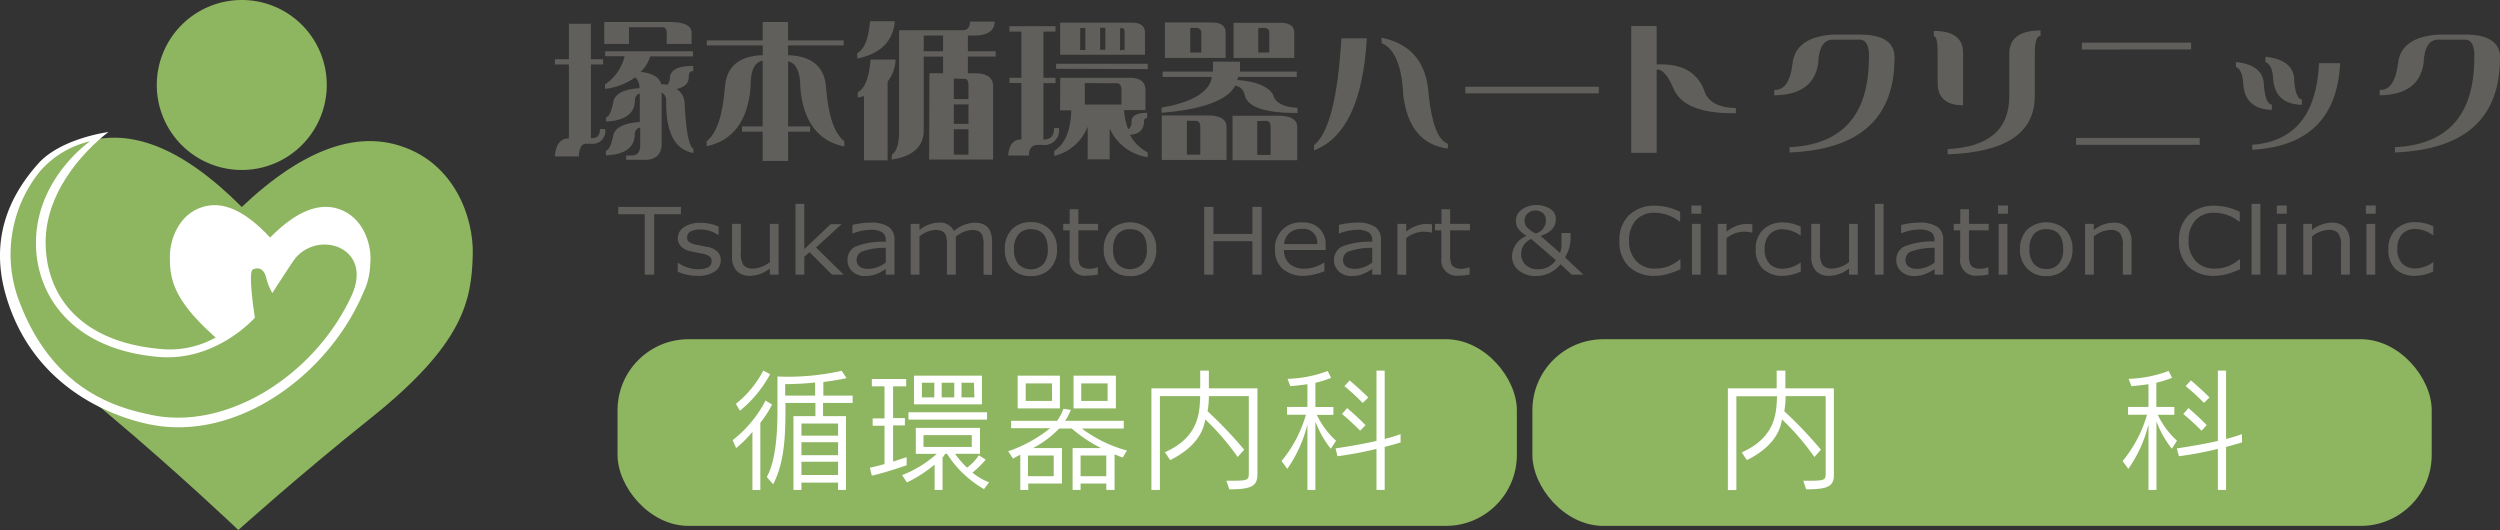 <svg xmlns="http://www.w3.org/2000/svg" viewBox="0 0 341.23 72.34"><rect x="0" y="0" width="341.23" height="72.34" fill="#333333" stroke="none"/><defs><style>.cls-1{fill:#8eb560;}.cls-2{fill:#fff;}.cls-3{fill:#605f5b;}</style></defs><title>アセット 1</title><g id="レイヤー_2" data-name="レイヤー 2"><g id="ph"><rect class="cls-1" x="84.29" y="46.3" width="122.75" height="25.48" rx="9.69" ry="9.69"/><path class="cls-2" d="M103.78,57.71v9.17H102.7V58.94a15.1,15.1,0,0,1-2.23,2.22L100,60.08a16.36,16.36,0,0,0,4.49-5.41l.89.54A14.18,14.18,0,0,1,103.78,57.71ZM101,56.06l-.56-.94a14.07,14.07,0,0,0,3.74-4.54l.94.49A16.63,16.63,0,0,1,101,56.06ZM112.34,55V56.8h3.13V66.87h-1.08v-1h-5v1h-1.09V56.8h3V55h-4.09c0,3.89,0,7.87-1.68,11.1l-.87-1c1.57-2.79,1.46-8.13,1.46-10.5V51.39a33.41,33.41,0,0,0,8.76-.78l.67,1c-1.09.24-2.15.4-3.17.53V54h4v1Zm-1.08-2.79a40,40,0,0,1-4.09.22V54h4.09Zm3.13,5.6h-5v1.66h5Zm0,2.55h-5v1.77h5Zm0,2.66h-5v1.81h5Z"/><path class="cls-2" d="M119,64.93l-.27-1.09c.69-.14,1.28-.3,2-.5V58.11h-1.62v-1h1.62V52.73H119v-1h4.69v1h-1.79v4.33h1.61v1h-1.61V63l1.85-.6V63.5S121.33,64.37,119,64.93Zm15.31,1.83a14.61,14.61,0,0,1-5.05-4.82H129a2.12,2.12,0,0,1-.35.51v4.42h-1.08V63.41a17.89,17.89,0,0,1-3.78,2.44l-.66-1a15.48,15.48,0,0,0,4.73-2.9H125V58.4h8.76v3.54h-3.4A12.59,12.59,0,0,0,132,63.83a6.93,6.93,0,0,0,1.61-1.69l.93.6a12.92,12.92,0,0,1-1.81,1.77A8.35,8.35,0,0,0,135,65.83ZM124,57.27v-1h10.72v1Zm.75-2.08V51.28h9.28v3.91Zm2.78-2.95h-1.7v2h1.7Zm5.11,7.15h-6.59V61h6.59Zm-2.39-7.15h-1.72v2h1.72Zm2.69,0h-1.7v2H133Z"/><path class="cls-2" d="M153.25,62.45c-.35-.11-.71-.27-1.12-.44v4.86H151V66h-3.51v.87h-1.09V61.16h3.89a18.92,18.92,0,0,1-4-2.67h-1.72A13.9,13.9,0,0,1,141,61.16h3.95V66h-4.6v.87h-1.09v-4.8c-.32.14-.67.36-1,.52l-.65-1a18.59,18.59,0,0,0,5.72-3.14h-5.32V57.44h6.28a7.29,7.29,0,0,0,.87-1.65l1,.16a8.34,8.34,0,0,1-.78,1.49h8v1.05h-5.72a18.1,18.1,0,0,0,6.16,3ZM138.9,55.74V51.28h5.77v4.46Zm4.68-3.41H140v2.39h3.6Zm.24,9.85h-3.51V65h3.51Zm2.71-6.44V51.28h5.78v4.46ZM151,62.18h-3.51V65H151Zm.18-9.85h-3.6v2.39h3.6Z"/><path class="cls-2" d="M167.79,66.79l-.4-1.17c2.88,0,3.06,0,3.06-1V54.07H165a11.25,11.25,0,0,1-.18,2.06,55.92,55.92,0,0,1,5,5.25l-.89,1a33.41,33.41,0,0,0-4.43-5.14c-.22,1.66-1.31,3.84-4.78,5.56L159,61.73c4.67-2.09,4.73-5.4,4.82-7.66h-5.5v12.8h-1.16V53h6.66V50.58H165V53h6.63v11.8C171.61,66.41,170.68,66.79,167.79,66.79Z"/><path class="cls-2" d="M181.64,61.25a13.81,13.81,0,0,1-2.1-3.72v9.34h-1.09V57.94A18.09,18.09,0,0,1,175.7,64l-.78-1.07a17.52,17.52,0,0,0,3.33-6.32h-2.58V55.54h2.78v-3.1c-.67.11-1.53.2-2.33.27l-.38-1a17,17,0,0,0,5.48-1.07l.47.94a15.91,15.91,0,0,1-2.15.67v3.3H182v1.08h-2.26a11.35,11.35,0,0,0,2.62,3.53ZM189,61v5.87h-1.12v-5.6c-1.43.35-3.22.73-5.32,1l-.27-1.07c2.18-.32,4.1-.68,5.5-1l.09,0V50.58H189V59.9l.05,0a17.34,17.34,0,0,0,2.12-.65v1.14S190.45,60.62,189,61Zm-3.35-2.21a33.73,33.73,0,0,0-2.48-2.29l.71-.8s1.43,1.21,2.5,2.33ZM186,55a29.88,29.88,0,0,0-2.5-2.29l.72-.78s1.54,1.3,2.54,2.33Z"/><rect class="cls-1" x="209.16" y="46.3" width="122.75" height="25.48" rx="9.69" ry="9.69"/><path class="cls-2" d="M246.53,66.79l-.4-1.17c2.88,0,3.06,0,3.06-1V54.07h-5.47a11.25,11.25,0,0,1-.18,2.06,55.92,55.92,0,0,1,5,5.25l-.89,1a33.41,33.41,0,0,0-4.43-5.14c-.22,1.66-1.31,3.84-4.78,5.56l-.71-1.05c4.67-2.09,4.73-5.4,4.82-7.66H237v12.8h-1.16V53h6.66V50.58h1.19V53h6.62v11.8C250.34,66.41,249.42,66.79,246.53,66.79Z"/><path class="cls-2" d="M296.44,61.25a13.81,13.81,0,0,1-2.1-3.72v9.34h-1.09V57.94A18.09,18.09,0,0,1,290.5,64l-.78-1.07a17.52,17.52,0,0,0,3.33-6.32h-2.59V55.54h2.79v-3.1c-.67.11-1.54.2-2.33.27l-.38-1A17,17,0,0,0,296,50.63l.47.94a15.91,15.91,0,0,1-2.15.67v3.3h2.46v1.08h-2.26a11.35,11.35,0,0,0,2.62,3.53Zm7.4-.25v5.87h-1.12v-5.6c-1.43.35-3.22.73-5.32,1l-.28-1.07c2.19-.32,4.11-.68,5.51-1l.09,0V50.58h1.12V59.9l.05,0a18.12,18.12,0,0,0,2.12-.65v1.14S305.25,60.62,303.84,61Zm-3.35-2.21A33.73,33.73,0,0,0,298,56.5l.71-.8s1.43,1.21,2.49,2.33Zm.33-3.8a29.88,29.88,0,0,0-2.5-2.29l.72-.78s1.54,1.3,2.54,2.33Z"/><path class="cls-3" d="M75.74,8.08h1.91V3.25h3V8.08h1.67V8.8H80.66V18.85c.82.07,1.23-.35,1.23-1.23h.71a1.73,1.73,0,0,1-1.94,2H80c-.61,0-.94.57-1,1.73H75.74c.11-1.64.74-2.46,1.91-2.46V8.8H75.74ZM82.48,6V3h8.81c2.08,0,3.11.49,3.11,1.46V6H91V4.45c0-.49-.2-.73-.6-.73H85.85V6Zm12.1,1v.7H88.75a5,5,0,0,1-1.31,2.12c1.62.16,2.55.72,2.81,1.68a3.74,3.74,0,0,1,.84.08,1.47,1.47,0,0,0,.34-.93C91.5,9.51,92.56,9,94.62,9v.73c-.4-.09-.61.2-.62.89s-.5,1.28-1.66,1.53a2.4,2.4,0,0,1,1.09,1.68q.28,6,1.21,6.47v.58c-2.53-.45-3.76-2.81-3.71-7.07a1.22,1.22,0,0,0-.62-1.18V19.9c-.13,1.33-1,2-2.51,1.91H85.47v-.58h.78c.68,0,1.06-.39,1.13-1.19V17.4a.93.93,0,0,0-.74,1.05c-.07,1.72-1.39,2.64-3.94,2.76v-.63c.4-.08.75-.78,1-2.09.25-1.08,1.46-1.69,3.63-1.84V12.76a.92.92,0,0,0-.66,1c-.07,1.77-1.39,2.71-3.94,2.83V16c.4-.07.75-.8,1-2.17.24-1.05,1.42-1.65,3.55-1.8v-.24a1.74,1.74,0,0,0-.58-1.23,8.81,8.81,0,0,1-4.12,1.57v-.6a6.5,6.5,0,0,0,2.68-3.86H82.6V7Z"/><path class="cls-3" d="M96.48,6.2V5.51h7.62V3h3.46V5.51h7.6V6.2h-7.6V7.53q4.84.16,5.18,4.3c.29,3.91,1.13,6.39,2.5,7.44V20q-5.4-1.12-6-8c0-2.19-.56-3.4-1.67-3.63v8.88h3v.72h-3v4H104.1v-4h-2.82v-.72h2.82V8.28q-1.71.3-1.65,3.63-.6,6.91-6,8.05v-.69q2.06-1.57,2.5-7.44.34-4.15,5.16-4.3V6.2Z"/><path class="cls-3" d="M122.14,2.89Q121.78,7,117,8V7.27c1-.56,1.55-2,1.75-4.38Zm.1,5.24a5,5,0,0,1-1.09,3V21.88h-3.22V13.12l-.85.2v-.73c1-.55,1.54-2,1.75-4.46ZM126.86,10h1.86V7.73h-2.64V17.94c-.07,2.13-1.53,3.4-4.36,3.84v-.67c.64-.39,1-1.44,1-3.17V4.12h8.67c.67,0,1-.38,1-1.17h3.36c0,1.26-1,1.9-2.76,1.9h-.88V7h3.79v.72h-3.79V10H133c1.71,0,2.55.58,2.55,1.77v10h-8.73Zm1.86-5.15h-2.64V7h2.64Zm1.47,5.87v2.8h2V11.77c0-.7-.16-1-.49-1Zm0,3.53v2.66h2V14.25Zm0,6.86h2V17.64h-2Z"/><path class="cls-3" d="M137.78,10.62h1.63V4.31h-1.63V3.58h6.29v.73h-1.65v6.31h1.65v.73h-1.65v7.7c1,0,1.45-.52,1.45-1.57h.67a2,2,0,0,1-2.23,2.3l-.62,0c-.84,0-1.25.47-1.25,1.45h-2.83c.11-1.46.71-2.2,1.8-2.2v-7.7h-1.63Zm6.94,0h9.56c1.38,0,2.07.58,2.07,1.75v2.65h-2.92a8.53,8.53,0,0,0,.56,2.62,1,1,0,0,0,.45-.87c-.08-.91.63-1.37,2.14-1.37v.7c-.31,0-.46.22-.44.67-.09,1-.72,1.54-1.9,1.64a5.72,5.72,0,0,0,2.42,2.4v.64a6.72,6.72,0,0,1-5.2-3.93v4.23h-3V17.28a6.52,6.52,0,0,1-4.56,4V20.6q2.2-1.38,2.32-5.54h-1.53Zm-.57-1.23V8.7h12.51v.73Zm.55-6.3h9.76c1.21,0,1.82.46,1.82,1.38v3H144.7Zm2.74.73v3h.7v-3Zm.63,7.52v2.93h5v-1.9c0-.68-.21-1-.63-1Zm2.09-4.55h.71v-3h-.71Zm3.34,0V4.51c0-.44-.09-.65-.25-.65h-.37v3Z"/><path class="cls-3" d="M158.57,15.76h6.22c1.75,0,2.62.52,2.62,1.56v4.51h-8.84Zm.12-5.26V9.77h6.87V8.42h3.69V9.77H177v.73h-8l-.12.42c2.5.19,4.12.83,4.86,1.94.27,1.14,1.38,1.76,3.35,1.85v.71c-4.45,0-6.86-.8-7.21-2.5a1.56,1.56,0,0,0-1.27-1.23q-1.64,3-10.06,3.71v-.71c4.23-.74,6.53-2.13,6.88-4.19ZM159,3.07h6.38c1.27,0,1.91.46,1.91,1.38V7.91H159ZM162,16.49v4.62h1.83V17.32c0-.56-.23-.83-.68-.83Zm.46-12.69V7.17h1.51V4.45c0-.44-.28-.65-.84-.65Zm5.77,12h6.21c1.75,0,2.62.52,2.62,1.56v4.51h-8.83Zm.14-12.69h6.37q1.92,0,1.92,1.38V7.91h-8.29Zm3.23,13.42v4.62h1.83V17.32c0-.56-.23-.83-.68-.83Zm.14-12.69V7.17h1.51V4.45c0-.44-.28-.65-.84-.65Z"/><path class="cls-3" d="M186.56,5.23q-.75,12.84-7.2,15.29V19.8q3-2.34,3.73-14.57ZM195,12.94c.43,4,1.3,6.22,2.62,6.68v.66c-3.53-.46-5.57-2.91-6.09-7.34q-.28-5.91-2.95-7.06V5.15Q194.63,6.38,195,12.94Z"/><path class="cls-3" d="M200,12.74v-.9h18.23v.9Z"/><path class="cls-3" d="M232.6,12.31c.45,1.56,1.9,2.38,4.33,2.44v.71q-7.06.09-8.51-3.37c-.78-1.83-1.55-2.69-2.3-2.58V20.86h-3.47V3.56h3.47V8.8Q231.16,8.56,232.6,12.31Z"/><path class="cls-3" d="M244.66,8.72c.27-2.46,2.11-3.77,5.51-4h3.71c3.29,0,4.87,1.16,4.7,3.41q-.1,12.11-14.32,12.68v-.72q10.73-.51,10.83-12c.1-1.73-.31-2.63-1.21-2.68h-3.71c-1.25,0-1.93,1.08-2,3.26q-.66,4.28-6,4.34v-.73C243.53,12.33,244.38,11.12,244.66,8.72Z"/><path class="cls-3" d="M267.94,14.37q-3.46,0-3.47-3.06V7.19c0-1.5-.17-2.24-.52-2.24V4.22q4,0,4,3Zm6.31-1.23V7.33c0-2.11,1.43-3.17,4.27-3.17v.73c-.53,0-.79.81-.79,2.44v5.81q0,7.51-11.89,7.93v-.72C271.46,20.07,274.25,17.67,274.25,13.14Z"/><path class="cls-3" d="M283.37,19.76v-.93h16.87v.93Zm.79-13V5.82h14.91v.93Z"/><path class="cls-3" d="M309,11.55c.13,1.76.49,2.67,1.09,2.74V15q-3.64-.11-3.9-3.47c-.06-1.35-.39-2.15-1-2.38V8.46Q308.92,8.87,309,11.55Zm10.41-2.92q-.56,11.19-12,11.81v-.68q8.64-.63,9.12-11.13Zm-6.29,2.21c.12,1.76.48,2.68,1.07,2.74v.73c-2.43-.07-3.73-1.22-3.92-3.47-.05-1.34-.4-2.14-1.06-2.38V7.75Q313,8.14,313.15,10.84Z"/><path class="cls-3" d="M327.3,8.72c.26-2.46,2.1-3.77,5.5-4h3.71c3.3,0,4.87,1.16,4.71,3.41q-.11,12.11-14.33,12.68v-.72q10.74-.51,10.83-12c.1-1.73-.31-2.63-1.21-2.68H332.8c-1.25,0-1.93,1.08-2,3.26-.44,2.85-2.45,4.3-6,4.34v-.73C326.17,12.33,327,11.12,327.3,8.72Z"/><path class="cls-1" d="M32.53,72.34s8.28-7.45,18-15.21c12.79-10.19,13.84-16.12,14-22.4.13-5-2.46-12.39-9.78-14.78-6-2-13.2.21-21.75,8.3-8.32-8.32-15.23-10.69-21.3-8.89C4.34,21.55,1.55,28.85,1.55,33.86c0,6.29.88,12.24,13.38,22.78,9.52,8,17.6,15.7,17.6,15.7"/><path class="cls-1" d="M44.6,11.6A11.6,11.6,0,1,1,33,0,11.59,11.59,0,0,1,44.6,11.6Z"/><path class="cls-2" d="M36.65,53s3.6-3.48,7.82-7.1c5.56-4.76,6-7.52,6.1-10.45.06-2.34-1.07-5.79-4.25-6.9-2.62-.92-5.74.1-9.45,3.87-3.62-3.88-6.63-5-9.27-4.15-3.21,1-4.42,4.43-4.42,6.77,0,2.93.38,5.71,5.82,10.64C33.13,49.39,36.65,53,36.65,53"/><path class="cls-2" d="M49.09,41.06C43.94,51.88,32,60.07,20.82,58c-4.38-.8-16.15-4.44-20-17.62-2.51-8.58,1.25-14.48,4.35-18s9.64-4.36,9.64-4.36S6.1,24.29,6.23,33.27c.1,6.87,4.47,13.49,16,14.39a12.8,12.8,0,0,0,11.44-5.42s-.25-5.83.46-6.13a1.71,1.71,0,0,1,2.37,1.12c.26,1.11.8,1.32.8,1.32S39.12,35.16,40,34C43.11,29.78,53.05,32.74,49.09,41.06Z"/><path class="cls-1" d="M48,40.33c-5,10.85-17,18.5-27.35,16.3C16.26,55.71,7,53.47,2.41,40.53A18,18,0,0,1,5.47,23.37a12.91,12.91,0,0,1,6.83-4.09S4.78,24.42,4.91,33.4C5,40.27,9.77,47.71,21.68,48.72c7.86.65,13.11-5.36,13.11-5.36s-1-6.28-.28-6.58c1-.44,1.6.17,1.82,1.14A8.33,8.33,0,0,0,37.17,40s2.19-3.41,3-4.57C43.35,31.26,51,33.73,48,40.33Z"/><path class="cls-3" d="M88,37.49V29.24H84.39v-1h8.55v1H89.29v8.25Z"/><path class="cls-3" d="M95.2,37.65a6.47,6.47,0,0,1-2.7-.57V35.83h0a4.85,4.85,0,0,0,2.73.92c1.27,0,1.9-.36,1.9-1.08a.82.82,0,0,0-.25-.65,2.22,2.22,0,0,0-1-.4c-.44-.08-1-.18-1.53-.31A2.48,2.48,0,0,1,93,33.67a1.59,1.59,0,0,1-.48-1.19A1.8,1.8,0,0,1,93.36,31a3.79,3.79,0,0,1,2.22-.58,5.83,5.83,0,0,1,2.51.51v1.18h0a4.52,4.52,0,0,0-2.52-.79,2.65,2.65,0,0,0-1.3.27.85.85,0,0,0-.48.76A.84.84,0,0,0,94,33a2.55,2.55,0,0,0,1,.4l1.51.3a2.58,2.58,0,0,1,1.4.64,1.63,1.63,0,0,1,.47,1.2,1.81,1.81,0,0,1-.86,1.54A4.1,4.1,0,0,1,95.2,37.65Z"/><path class="cls-3" d="M106.27,37.49h-1.19v-.84a4.62,4.62,0,0,1-2.68,1,2.44,2.44,0,0,1-1.84-.67,2.69,2.69,0,0,1-.64-1.93V30.56h1.2v3.89a2.8,2.8,0,0,0,.39,1.77,1.7,1.7,0,0,0,1.3.44,4,4,0,0,0,2.27-.89V30.56h1.19Z"/><path class="cls-3" d="M115.16,37.49h-1.59l-3.07-3.07-.72.62v2.45h-1.2V27.83h1.2V34l3.6-3.41h1.5l-3.5,3.19Z"/><path class="cls-3" d="M120.9,37.49v-.78a6.25,6.25,0,0,1-1.57.8,5,5,0,0,1-1.26.17,2.45,2.45,0,0,1-1.71-.62,2,2,0,0,1-.68-1.56,2,2,0,0,1,1-1.81A10.09,10.09,0,0,1,120.9,33v-.21a1.25,1.25,0,0,0-.47-1.07,3,3,0,0,0-1.68-.35,6.62,6.62,0,0,0-2.34.5h-.06V30.7a10.68,10.68,0,0,1,2.45-.31,4.33,4.33,0,0,1,2.5.57,2.05,2.05,0,0,1,.79,1.79v4.74Zm0-1.66v-2a9.13,9.13,0,0,0-3.26.51,1.23,1.23,0,0,0-.72,1.11c0,.83.56,1.25,1.67,1.25A3.92,3.92,0,0,0,120.9,35.83Z"/><path class="cls-3" d="M134.25,37.49V33.61a4.08,4.08,0,0,0-.17-1.5,1.16,1.16,0,0,0-.53-.56,2.16,2.16,0,0,0-.9-.17,4,4,0,0,0-2.19.92c0,.22,0,.49,0,.82v4.37h-1.21V33.61a4.57,4.57,0,0,0-.16-1.53,1.18,1.18,0,0,0-.53-.53,2.08,2.08,0,0,0-.89-.17,3.79,3.79,0,0,0-2.17.89v5.22h-1.2V30.56h1.2v.83a4.34,4.34,0,0,1,2.59-1,2.14,2.14,0,0,1,2.12,1.13,4.73,4.73,0,0,1,2.81-1.13c1.6,0,2.39.87,2.39,2.61v4.52Z"/><path class="cls-3" d="M140.69,37.68a3.45,3.45,0,0,1-2.59-1,3.65,3.65,0,0,1-.95-2.67,3.76,3.76,0,0,1,.95-2.69,3.48,3.48,0,0,1,2.59-1,3.44,3.44,0,0,1,2.58,1,3.67,3.67,0,0,1,1,2.69,3.7,3.7,0,0,1-.95,2.68A3.5,3.5,0,0,1,140.69,37.68Zm0-6.4A2.15,2.15,0,0,0,139,32a3.08,3.08,0,0,0-.6,2.05,3,3,0,0,0,.6,2,2.41,2.41,0,0,0,3.42,0,3.08,3.08,0,0,0,.6-2C143,32.2,142.23,31.28,140.69,31.28Z"/><path class="cls-3" d="M148.41,37.62A2.09,2.09,0,0,1,146,35.26V31.44h-.88v-.88H146v-2h1.19v2h2.69v.88h-2.69v3.21a3.75,3.75,0,0,0,.16,1.41,1,1,0,0,0,.51.47,2.15,2.15,0,0,0,.87.16,3.41,3.41,0,0,0,1.11-.22h0v1A7,7,0,0,1,148.41,37.62Z"/><path class="cls-3" d="M154.24,37.68a3.45,3.45,0,0,1-2.59-1,3.65,3.65,0,0,1-1-2.67,3.72,3.72,0,0,1,1-2.69,3.9,3.9,0,0,1,5.17,0,3.67,3.67,0,0,1,1,2.69,3.66,3.66,0,0,1-.95,2.68A3.5,3.5,0,0,1,154.24,37.68Zm0-6.4a2.15,2.15,0,0,0-1.71.7,3.08,3.08,0,0,0-.6,2.05,3,3,0,0,0,.6,2,2.41,2.41,0,0,0,3.42,0,3.08,3.08,0,0,0,.59-2C156.54,32.2,155.77,31.28,154.24,31.28Z"/><path class="cls-3" d="M172.21,37.49h-1.27V32.92h-5.31v4.57h-1.26V28.24h1.26v3.69h5.31V28.24h1.27Z"/><path class="cls-3" d="M178.09,37.65a4.38,4.38,0,0,1-3-.94,3.36,3.36,0,0,1-1.06-2.64,3.46,3.46,0,0,1,3.7-3.71,3.2,3.2,0,0,1,2.36.82,3.11,3.11,0,0,1,.85,2.35v.59h-5.69A2.46,2.46,0,0,0,176,36a3,3,0,0,0,2.08.67,4.89,4.89,0,0,0,2.64-.83h.05v1.18A8.47,8.47,0,0,1,178.09,37.65Zm-2.82-4.34h4.52a1.88,1.88,0,0,0-2.1-2.07,2.48,2.48,0,0,0-1.68.55A2.26,2.26,0,0,0,175.27,33.31Z"/><path class="cls-3" d="M187.3,37.49v-.78a6.28,6.28,0,0,1-1.58.8,4.85,4.85,0,0,1-1.26.17,2.46,2.46,0,0,1-1.71-.62,2.13,2.13,0,0,1,.33-3.37A10.15,10.15,0,0,1,187.3,33v-.21a1.23,1.23,0,0,0-.48-1.07,3,3,0,0,0-1.67-.35,6.62,6.62,0,0,0-2.35.5h-.05V30.7a10.61,10.61,0,0,1,2.45-.31,4.3,4.3,0,0,1,2.49.57,2.06,2.06,0,0,1,.8,1.79v4.74Zm0-1.66v-2a9.16,9.16,0,0,0-3.27.51,1.23,1.23,0,0,0-.72,1.11c0,.83.56,1.25,1.67,1.25A4,4,0,0,0,187.3,35.83Z"/><path class="cls-3" d="M190.74,37.49V30.56h1.2v1.06a4.54,4.54,0,0,1,2.66-1.06,6.33,6.33,0,0,1,.86.06v1.13h-.05a5.54,5.54,0,0,0-1.14-.13,3.87,3.87,0,0,0-2.33.89v5Z"/><path class="cls-3" d="M199.12,37.62a2.09,2.09,0,0,1-2.38-2.36V31.44h-.88v-.88h.89v-2h1.18v2h2.7v.88h-2.7v3.21a3.68,3.68,0,0,0,.17,1.41,1,1,0,0,0,.51.47,2.15,2.15,0,0,0,.87.16,3.51,3.51,0,0,0,1.11-.22h0v1A7,7,0,0,1,199.12,37.62Z"/><path class="cls-3" d="M216.12,37.49h-1.59L213,36.07a4.28,4.28,0,0,1-3.34,1.61,3.64,3.64,0,0,1-2.35-.76,2.41,2.41,0,0,1-.93-2,3.07,3.07,0,0,1,2-2.72,3.84,3.84,0,0,1-1.17-1,1.92,1.92,0,0,1-.3-1.08,1.88,1.88,0,0,1,.78-1.51,3.6,3.6,0,0,1,3.93-.09,1.63,1.63,0,0,1,.74,1.37c0,1.1-.7,1.87-2.09,2.31l2.66,2.32a3.56,3.56,0,0,0,.2-.84c0-.29,0-.92,0-1.88h1.25v.57a5.26,5.26,0,0,1-.77,2.77Zm-3.78-2L209,32.62a2.31,2.31,0,0,0-1,.8,2.15,2.15,0,0,0-.37,1.24,2,2,0,0,0,.63,1.52,2.42,2.42,0,0,0,1.69.57A2.84,2.84,0,0,0,212.34,35.54ZM211,30.08a1.22,1.22,0,0,0-.41-1,1.53,1.53,0,0,0-1-.35,1.49,1.49,0,0,0-1.08.4,1.29,1.29,0,0,0-.42,1,1.36,1.36,0,0,0,.36.93,4.12,4.12,0,0,0,1.15.8A1.8,1.8,0,0,0,211,30.08Z"/><path class="cls-3" d="M225.94,37.65a5,5,0,0,1-3.6-1.25,4.65,4.65,0,0,1-1.3-3.53,4.61,4.61,0,0,1,1.32-3.51,4.93,4.93,0,0,1,3.58-1.28,8,8,0,0,1,3.39.83v1.33h-.09a5.54,5.54,0,0,0-3.38-1.2,3.34,3.34,0,0,0-2.56,1,4,4,0,0,0-.94,2.82,3.84,3.84,0,0,0,1,2.8,3.34,3.34,0,0,0,2.55,1,5.58,5.58,0,0,0,1.65-.25,5.83,5.83,0,0,0,1.72-1h.09v1.35a11.72,11.72,0,0,1-2,.7A6.68,6.68,0,0,1,225.94,37.65Z"/><path class="cls-3" d="M232.21,29.17h-1.35V28.05h1.35Zm-.08,8.32h-1.19V30.56h1.19Z"/><path class="cls-3" d="M234.46,37.49V30.56h1.2v1.06a4.57,4.57,0,0,1,2.66-1.06,6.22,6.22,0,0,1,.86.06v1.13h-.05a5.38,5.38,0,0,0-1.14-.13,3.87,3.87,0,0,0-2.33.89v5Z"/><path class="cls-3" d="M245.8,37.06a6.34,6.34,0,0,1-2.41.59,3.84,3.84,0,0,1-2.75-.94,3.52,3.52,0,0,1-1-2.67,3.56,3.56,0,0,1,1-2.68,3.8,3.8,0,0,1,2.74-1,5.83,5.83,0,0,1,2.4.57v1.21h-.05a4.43,4.43,0,0,0-2.38-.85,2.39,2.39,0,0,0-1.83.71,2.84,2.84,0,0,0-.66,2,2.76,2.76,0,0,0,.66,2,2.41,2.41,0,0,0,1.83.68,4.26,4.26,0,0,0,2.38-.83h.05Z"/><path class="cls-3" d="M253.57,37.49h-1.19v-.84a4.59,4.59,0,0,1-2.67,1,2.46,2.46,0,0,1-1.85-.67,2.74,2.74,0,0,1-.64-1.93V30.56h1.2v3.89a2.8,2.8,0,0,0,.39,1.77,1.7,1.7,0,0,0,1.3.44,3.93,3.93,0,0,0,2.27-.89V30.56h1.19Z"/><path class="cls-3" d="M257.1,37.49h-1.2V27.83h1.2Z"/><path class="cls-3" d="M264.06,37.49v-.78a6.12,6.12,0,0,1-1.58.8,4.83,4.83,0,0,1-1.25.17,2.45,2.45,0,0,1-1.71-.62,2,2,0,0,1-.69-1.56,2,2,0,0,1,1-1.81,10.05,10.05,0,0,1,4.21-.73v-.21a1.23,1.23,0,0,0-.48-1.07,2.94,2.94,0,0,0-1.67-.35,6.71,6.71,0,0,0-2.35.5h-.05V30.7a10.68,10.68,0,0,1,2.45-.31,4.33,4.33,0,0,1,2.5.57,2.05,2.05,0,0,1,.79,1.79v4.74Zm0-1.66v-2a9.09,9.09,0,0,0-3.26.51,1.23,1.23,0,0,0-.72,1.11c0,.83.55,1.25,1.67,1.25A4,4,0,0,0,264.06,35.83Z"/><path class="cls-3" d="M269.93,37.62a2.1,2.1,0,0,1-2.38-2.36V31.44h-.88v-.88h.89v-2h1.19v2h2.69v.88h-2.69v3.21a3.49,3.49,0,0,0,.17,1.41,1,1,0,0,0,.5.47,2.2,2.2,0,0,0,.88.16,3.4,3.4,0,0,0,1.1-.22h0v1A7,7,0,0,1,269.93,37.62Z"/><path class="cls-3" d="M274.07,29.17h-1.36V28.05h1.36ZM274,37.49H272.8V30.56H274Z"/><path class="cls-3" d="M279.3,37.68a3.45,3.45,0,0,1-2.59-1,3.66,3.66,0,0,1-1-2.67,3.76,3.76,0,0,1,1-2.69,3.9,3.9,0,0,1,5.17,0,3.68,3.68,0,0,1,1,2.69,3.67,3.67,0,0,1-1,2.68A3.46,3.46,0,0,1,279.3,37.68Zm0-6.4a2.15,2.15,0,0,0-1.71.7A3.08,3.08,0,0,0,277,34a3,3,0,0,0,.6,2,2.12,2.12,0,0,0,1.71.71,2.09,2.09,0,0,0,1.7-.71,3,3,0,0,0,.6-2C281.6,32.2,280.84,31.28,279.3,31.28Z"/><path class="cls-3" d="M290.94,37.49h-1.19V33.61a2.82,2.82,0,0,0-.4-1.79,1.65,1.65,0,0,0-1.3-.44,3.88,3.88,0,0,0-2.26.89v5.22h-1.2V30.56h1.2v.83a4.39,4.39,0,0,1,2.67-1,2.42,2.42,0,0,1,1.84.67,2.69,2.69,0,0,1,.64,1.94Z"/><path class="cls-3" d="M302.32,37.65a5,5,0,0,1-3.61-1.25,4.69,4.69,0,0,1-1.3-3.53,4.69,4.69,0,0,1,1.32-3.51,5,5,0,0,1,3.59-1.28,8,8,0,0,1,3.39.83v1.33h-.09a5.54,5.54,0,0,0-3.38-1.2,3.36,3.36,0,0,0-2.56,1,4,4,0,0,0-.95,2.82,3.85,3.85,0,0,0,1,2.8,3.34,3.34,0,0,0,2.55,1,5.58,5.58,0,0,0,1.65-.25,5.83,5.83,0,0,0,1.72-1h.09v1.35a11.72,11.72,0,0,1-2,.7A6.68,6.68,0,0,1,302.32,37.65Z"/><path class="cls-3" d="M308.52,37.49h-1.2V27.83h1.2Z"/><path class="cls-3" d="M312.13,29.17h-1.36V28.05h1.36Zm-.08,8.32h-1.2V30.56h1.2Z"/><path class="cls-3" d="M320.73,37.49h-1.2V33.61a2.83,2.83,0,0,0-.39-1.79,1.65,1.65,0,0,0-1.3-.44,3.85,3.85,0,0,0-2.26.89v5.22h-1.2V30.56h1.2v.83a4.34,4.34,0,0,1,2.67-1,2.41,2.41,0,0,1,1.83.67,2.69,2.69,0,0,1,.65,1.94Z"/><path class="cls-3" d="M324.27,29.17h-1.35V28.05h1.35Zm-.07,8.32H323V30.56h1.2Z"/><path class="cls-3" d="M332.11,37.06a6.34,6.34,0,0,1-2.41.59,3.88,3.88,0,0,1-2.76-.94A3.55,3.55,0,0,1,326,34a3.53,3.53,0,0,1,1-2.68,3.76,3.76,0,0,1,2.73-1,5.86,5.86,0,0,1,2.4.57v1.21h-.06a4.37,4.37,0,0,0-2.37-.85,2.39,2.39,0,0,0-1.83.71,2.84,2.84,0,0,0-.65,2,2.76,2.76,0,0,0,.65,2,2.41,2.41,0,0,0,1.83.68,4.21,4.21,0,0,0,2.37-.83h.06Z"/></g></g></svg>